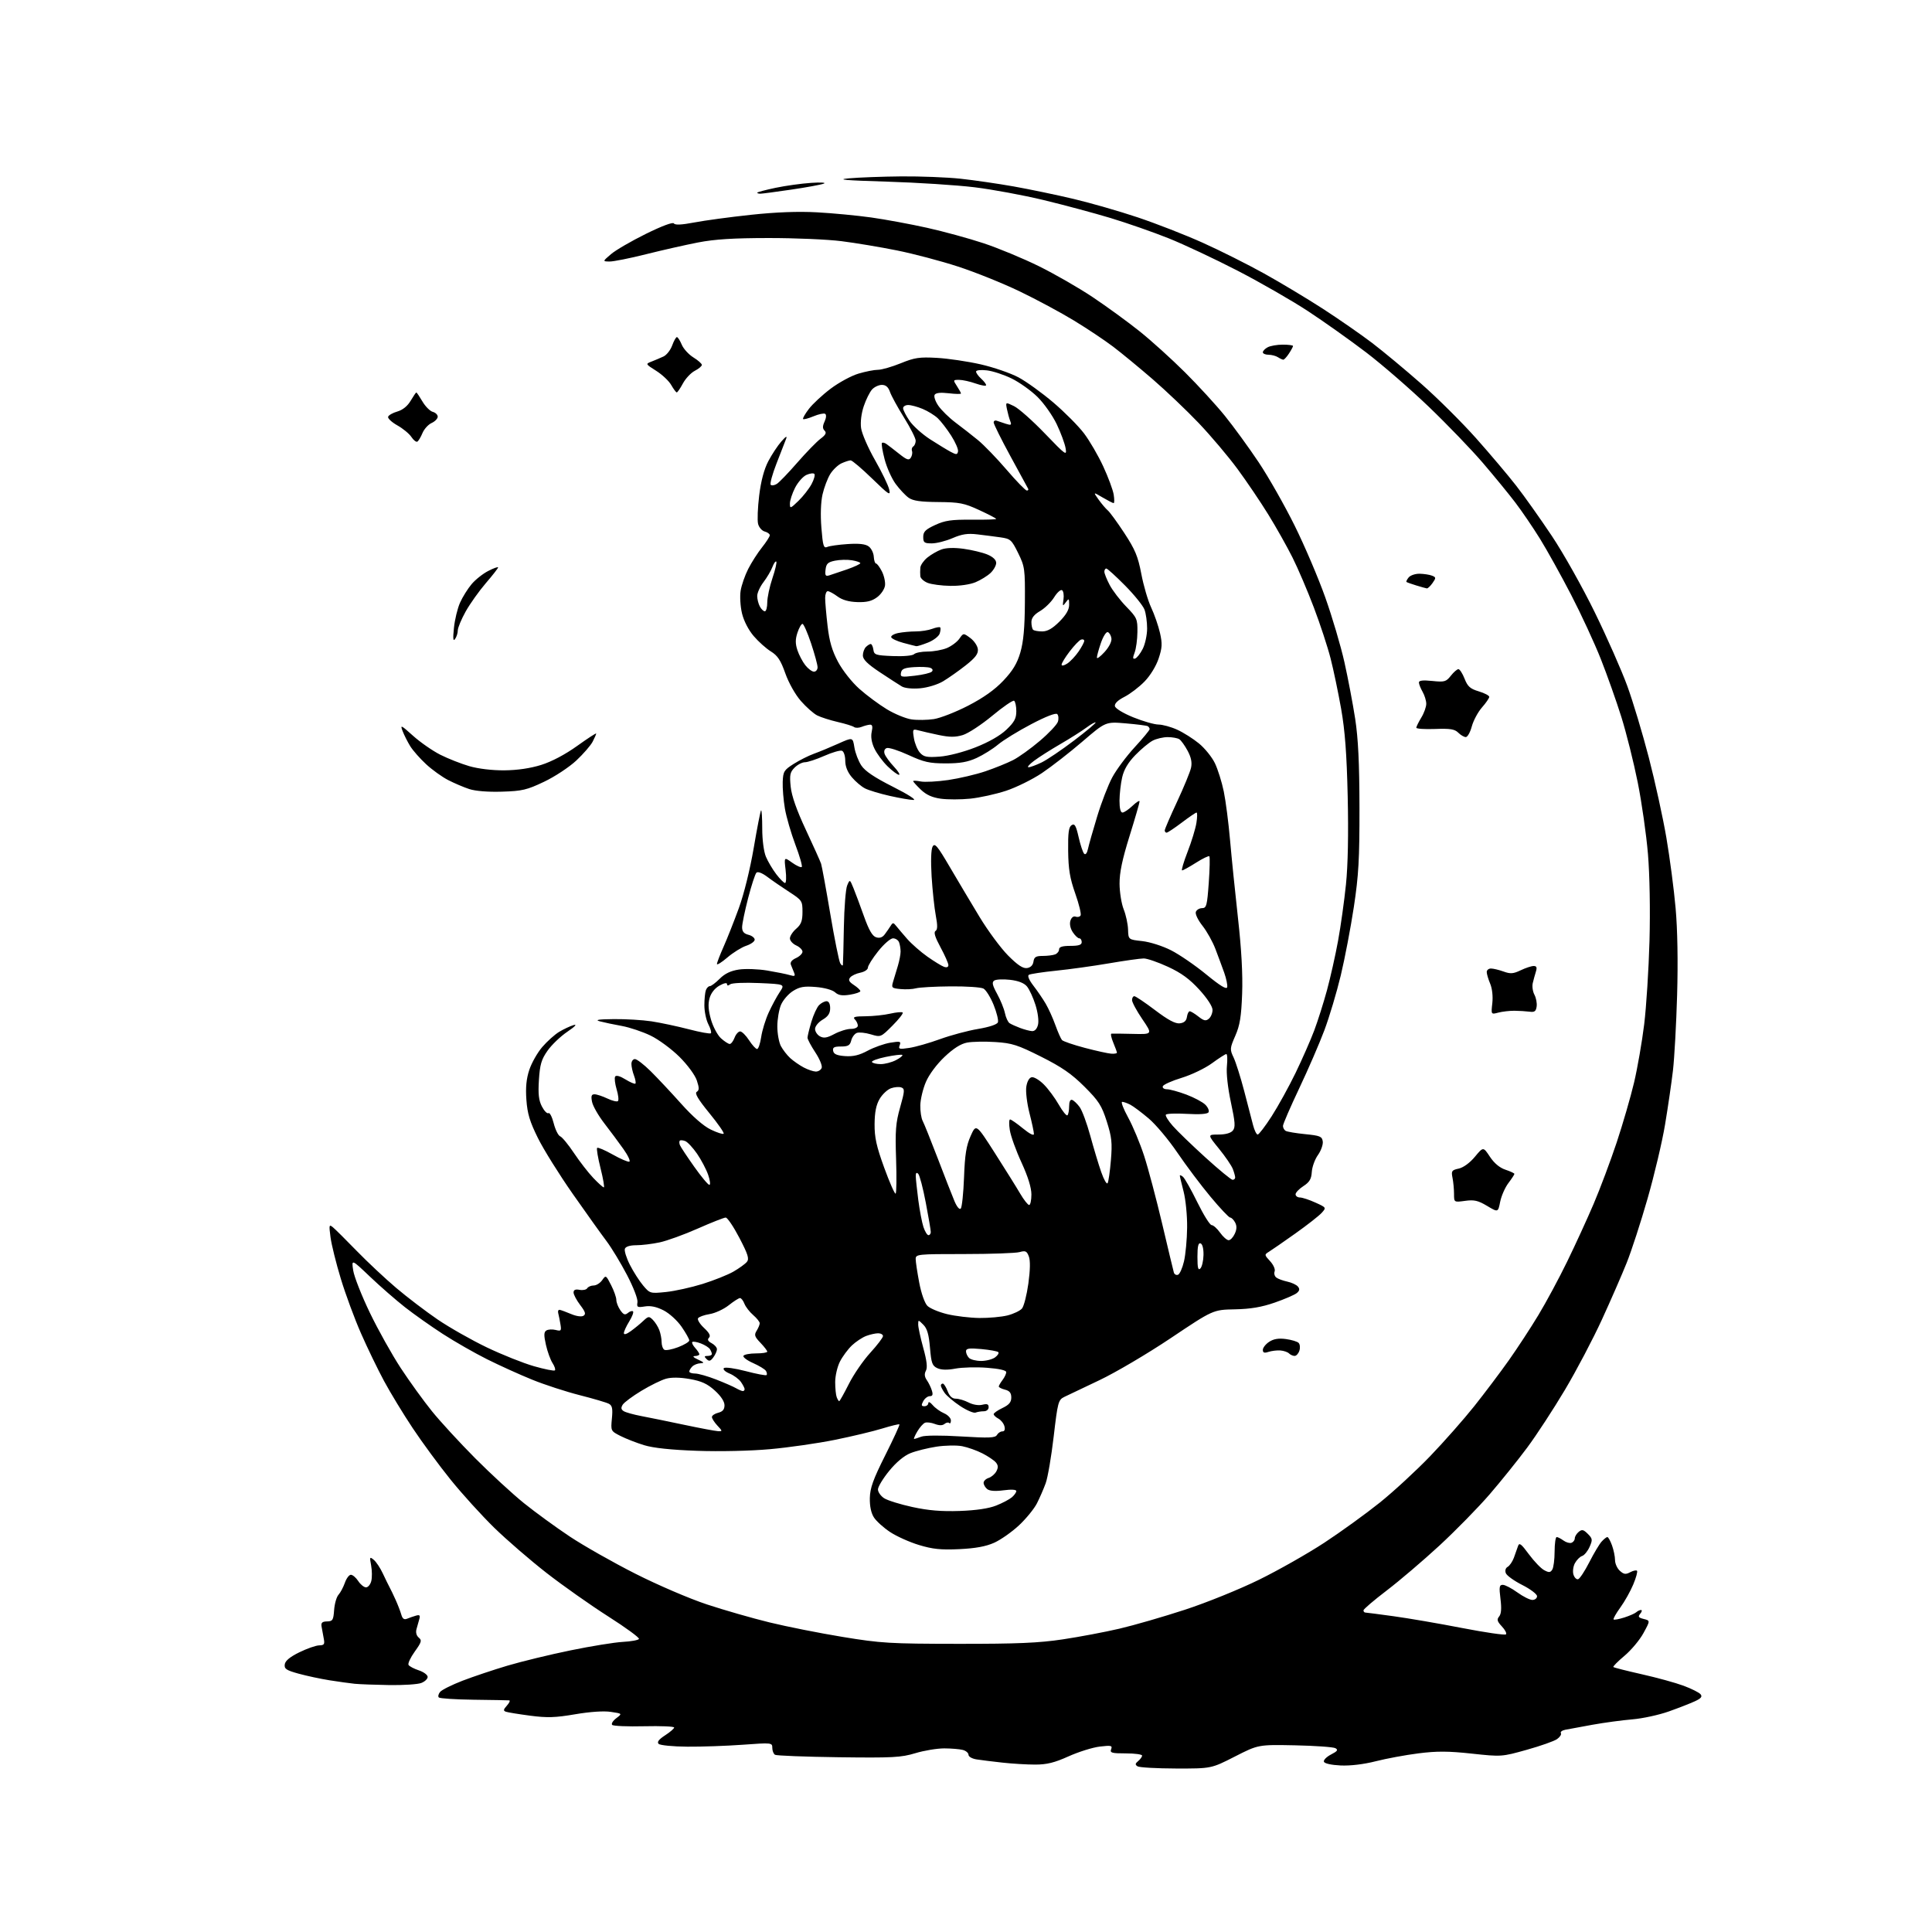 <?xml version="1.0" encoding="UTF-8" standalone="no"?>
<svg 
  version="1.1" 
  xmlns="http://www.w3.org/2000/svg" 
  xmlns:xlink="http://www.w3.org/1999/xlink" 
  xmlns:svg="http://www.w3.org/2000/svg"
  xmlns:rdf="http://www.w3.org/1999/02/22-rdf-syntax-ns#"
  xmlns:cc="http://creativecommons.org/ns#"
  xmlns:dc="http://purl.org/dc/elements/1.1/"
  viewBox="0 0 768 768"
  width="768"
  height="768"
>
<style>svg {background-color: white; }</style>"
<path stroke="none" fill="black" fill-rule="evenodd" d="M467.50,703.01C459.80,702.99 452.92,702.60 452.20,702.15C451.17,701.49 451.22,701.06 452.45,700.04C453.30,699.33 454.00,698.36 454.00,697.88C454.00,697.39 451.09,697.00 447.53,697.00C441.92,697.00 441.15,696.78 441.70,695.34C442.26,693.88 441.71,693.76 437.20,694.29C434.38,694.62 428.79,696.37 424.78,698.17C419.17,700.70 416.13,701.45 411.50,701.45C408.20,701.45 402.35,701.10 398.50,700.67C394.65,700.25 390.04,699.68 388.25,699.40C386.45,699.13 385.00,698.31 385.00,697.57C385.00,696.84 383.99,695.96 382.75,695.63C381.51,695.30 378.18,695.02 375.36,695.01C372.53,695.01 367.35,695.86 363.86,696.92C358.19,698.63 354.87,698.81 333.32,698.53C320.03,698.35 308.67,697.91 308.07,697.55C307.48,697.18 307.00,695.94 307.00,694.79C307.00,692.74 306.77,692.72 295.25,693.56C288.79,694.03 278.85,694.38 273.17,694.33C267.48,694.29 262.38,693.78 261.81,693.21C261.09,692.49 261.88,691.45 264.37,689.83C266.35,688.55 267.98,687.15 267.99,686.71C267.99,686.28 262.64,686.06 256.09,686.21C249.54,686.37 243.80,686.13 243.35,685.68C242.90,685.23 243.63,684.04 244.97,683.02C247.41,681.18 247.41,681.18 242.83,680.50C240.01,680.07 234.57,680.44 228.63,681.45C220.72,682.80 217.52,682.90 210.75,682.01C206.21,681.41 201.88,680.71 201.11,680.44C200.00,680.05 200.08,679.57 201.52,677.98C202.50,676.89 202.90,675.96 202.40,675.92C201.91,675.87 195.58,675.76 188.33,675.67C181.09,675.58 174.84,675.17 174.44,674.77C174.04,674.37 174.27,673.38 174.95,672.56C175.63,671.74 179.63,669.75 183.84,668.12C188.06,666.50 196.13,663.79 201.78,662.11C207.43,660.44 218.70,657.70 226.83,656.04C234.96,654.37 244.28,652.86 247.55,652.68C250.82,652.51 253.72,651.98 254.00,651.51C254.28,651.04 248.79,647.02 241.81,642.58C234.83,638.13 223.80,630.36 217.31,625.31C210.81,620.25 201.44,612.15 196.47,607.31C191.51,602.46 183.71,593.87 179.14,588.21C174.58,582.56 167.79,573.33 164.06,567.71C160.32,562.10 155.20,553.67 152.68,549.00C150.16,544.33 146.02,535.77 143.49,530.00C140.95,524.23 137.35,514.48 135.49,508.35C133.62,502.22 131.78,494.79 131.39,491.85C130.73,486.89 130.81,486.60 132.38,487.90C133.31,488.68 137.55,492.88 141.79,497.25C146.03,501.61 153.10,508.24 157.50,511.97C161.90,515.70 169.32,521.35 174.00,524.54C178.68,527.72 187.45,532.70 193.50,535.60C199.55,538.50 207.99,541.87 212.26,543.09C216.53,544.31 220.28,545.06 220.59,544.74C220.90,544.43 220.47,543.12 219.64,541.84C218.80,540.55 217.62,537.29 217.01,534.58C216.15,530.72 216.19,529.50 217.20,528.88C217.91,528.44 219.56,528.35 220.88,528.68C223.06,529.23 223.23,529.03 222.78,526.39C222.52,524.80 222.12,522.83 221.90,522.00C221.68,521.17 221.95,520.58 222.50,520.68C223.05,520.78 225.10,521.54 227.05,522.36C229.11,523.23 231.16,523.52 231.94,523.04C232.98,522.40 232.70,521.47 230.63,518.76C229.19,516.86 228.00,514.63 228.00,513.79C228.00,512.74 228.72,512.41 230.38,512.73C231.69,512.98 233.07,512.70 233.44,512.09C233.81,511.49 234.97,511.00 236.00,511.00C237.04,511.00 238.55,510.05 239.37,508.89C240.82,506.82 240.89,506.86 242.92,510.85C244.07,513.09 245.00,515.74 245.00,516.74C245.00,517.74 245.72,519.58 246.59,520.83C247.87,522.65 248.46,522.86 249.61,521.91C250.40,521.25 251.31,520.98 251.64,521.30C251.96,521.63 251.28,523.43 250.11,525.32C248.95,527.20 248.00,529.28 248.00,529.94C248.00,530.68 249.05,530.38 250.75,529.15C252.26,528.06 254.49,526.24 255.69,525.10C257.73,523.18 258.01,523.15 259.53,524.67C260.43,525.57 261.58,527.39 262.08,528.72C262.59,530.05 263.00,532.20 263.00,533.51C263.00,534.81 263.48,536.18 264.08,536.55C264.67,536.91 267.14,536.45 269.58,535.52C272.01,534.59 274.00,533.39 274.00,532.85C274.00,532.30 272.63,529.86 270.95,527.42C269.23,524.93 266.09,522.07 263.78,520.89C260.99,519.46 258.61,518.96 256.35,519.33C253.37,519.81 253.07,519.65 253.40,517.68C253.62,516.44 251.83,511.78 249.26,506.85C246.78,502.09 243.10,496.02 241.09,493.35C239.07,490.68 233.04,482.24 227.68,474.59C222.32,466.93 216.09,456.95 213.84,452.41C210.60,445.87 209.64,442.69 209.25,437.20C208.89,432.29 209.23,428.82 210.41,425.27C211.32,422.53 213.63,418.45 215.55,416.21C217.47,413.97 220.49,411.26 222.27,410.18C224.05,409.11 226.62,407.90 228.00,407.49C229.55,407.03 228.61,408.04 225.53,410.13C222.80,411.98 219.25,415.38 217.64,417.69C215.22,421.14 214.62,423.17 214.23,429.26C213.87,434.89 214.15,437.40 215.42,439.85C216.34,441.62 217.50,442.81 218.02,442.49C218.53,442.17 219.47,444.00 220.11,446.54C220.76,449.09 221.91,451.41 222.69,451.71C223.46,452.01 225.94,455.01 228.18,458.38C230.43,461.74 233.88,466.19 235.84,468.25C237.80,470.31 239.68,472.00 240.02,472.00C240.36,472.00 239.78,468.59 238.73,464.42C237.68,460.25 237.07,456.60 237.37,456.30C237.67,456.00 240.44,457.19 243.54,458.93C246.63,460.68 249.61,461.96 250.16,461.78C250.70,461.60 249.65,459.34 247.82,456.76C246.00,454.19 242.58,449.59 240.23,446.55C237.88,443.51 235.68,439.67 235.35,438.01C234.88,435.67 235.11,435.00 236.34,435.00C237.22,435.00 239.52,435.76 241.45,436.68C243.39,437.60 245.28,438.06 245.65,437.69C246.02,437.32 245.78,435.20 245.11,432.99C244.45,430.77 244.19,428.50 244.53,427.95C244.92,427.32 246.50,427.76 248.63,429.08C250.54,430.26 252.32,431.01 252.58,430.75C252.84,430.49 252.59,429.06 252.03,427.57C251.46,426.09 251.00,424.00 251.00,422.93C251.00,421.87 251.62,421.00 252.39,421.00C253.15,421.00 255.96,423.16 258.64,425.81C261.31,428.45 266.76,434.26 270.74,438.71C275.30,443.82 279.66,447.63 282.54,449.02C285.05,450.23 287.36,450.98 287.66,450.67C287.97,450.36 285.41,446.67 281.96,442.46C277.47,436.96 276.06,434.58 276.97,434.02C277.98,433.39 277.99,432.49 277.00,429.50C276.30,427.38 273.33,423.34 270.11,420.13C267.00,417.04 261.85,413.23 258.65,411.68C255.46,410.13 250.29,408.40 247.17,407.83C244.05,407.27 240.15,406.45 238.50,406.01C236.30,405.42 237.77,405.18 244.00,405.11C248.68,405.06 255.43,405.46 259.00,406.00C262.57,406.55 269.22,407.96 273.77,409.14C278.32,410.33 282.29,411.05 282.59,410.74C282.90,410.44 282.44,408.82 281.57,407.14C280.71,405.47 280.00,402.09 280.00,399.63C280.00,397.17 280.27,394.45 280.61,393.58C280.94,392.71 281.65,392.00 282.18,392.00C282.72,392.00 284.48,390.68 286.10,389.06C288.13,387.02 290.48,385.90 293.73,385.41C296.31,385.03 301.36,385.20 304.96,385.80C308.56,386.40 312.59,387.21 313.92,387.61C315.92,388.20 316.22,388.03 315.67,386.66C315.30,385.75 314.73,384.34 314.40,383.52C314.01,382.56 314.71,381.63 316.40,380.86C317.83,380.21 319.00,379.07 319.00,378.32C319.00,377.57 317.88,376.44 316.50,375.82C315.12,375.19 314.00,373.93 314.00,373.02C314.00,372.11 315.12,370.38 316.50,369.19C318.48,367.47 319.00,366.07 319.00,362.49C319.00,358.14 318.81,357.85 313.75,354.57C310.86,352.70 306.95,350.01 305.05,348.58C302.97,347.02 301.24,346.36 300.69,346.91C300.19,347.41 298.70,351.96 297.39,357.02C296.08,362.08 295.00,367.29 295.00,368.59C295.00,370.29 295.71,371.14 297.50,371.59C298.88,371.93 300.00,372.81 300.00,373.53C300.00,374.25 298.49,375.34 296.65,375.95C294.80,376.56 291.43,378.66 289.15,380.61C286.87,382.56 285.00,383.73 285.00,383.20C285.00,382.68 286.18,379.61 287.62,376.37C289.06,373.14 291.79,366.23 293.70,361.00C295.74,355.41 298.17,345.55 299.62,337.05C300.97,329.10 302.28,322.38 302.54,322.13C302.79,321.87 303.00,325.13 303.00,329.37C303.00,333.83 303.61,338.52 304.45,340.53C305.25,342.44 307.10,345.57 308.57,347.50C310.04,349.42 311.61,351.00 312.07,351.00C312.53,351.00 312.63,348.67 312.29,345.82C311.68,340.63 311.68,340.63 314.90,342.93C316.67,344.19 318.38,344.95 318.71,344.63C319.03,344.30 317.89,340.31 316.17,335.77C314.46,331.22 312.58,324.76 312.01,321.41C311.44,318.07 311.05,313.30 311.14,310.82C311.30,306.69 311.66,306.09 315.49,303.67C317.78,302.22 321.42,300.39 323.58,299.61C325.74,298.83 330.08,297.03 333.24,295.61C338.98,293.03 338.98,293.03 339.63,297.07C339.98,299.29 341.23,302.55 342.40,304.30C343.89,306.55 347.63,309.06 354.95,312.75C360.91,315.75 364.42,318.00 363.13,318.00C361.90,318.00 357.66,317.27 353.70,316.38C349.74,315.49 345.32,314.15 343.87,313.41C342.42,312.68 340.06,310.67 338.62,308.96C336.90,306.92 336.00,304.66 336.00,302.39C336.00,300.47 335.42,298.71 334.70,298.44C333.98,298.16 330.82,299.08 327.67,300.47C324.52,301.86 321.06,303.00 319.97,303.00C318.89,303.00 317.04,303.96 315.87,305.13C314.05,306.95 313.83,308.03 314.31,312.73C314.69,316.40 316.67,322.04 320.33,329.85C323.33,336.26 326.05,342.32 326.39,343.32C326.72,344.32 328.36,353.28 330.04,363.24C331.72,373.19 333.51,382.05 334.01,382.92C334.52,383.79 335.00,384.05 335.07,383.50C335.14,382.95 335.31,376.20 335.45,368.50C335.59,360.80 336.18,353.38 336.76,352.00C337.81,349.50 337.81,349.50 339.25,353.00C340.04,354.93 341.92,359.97 343.43,364.21C345.40,369.73 346.77,372.11 348.26,372.58C349.69,373.04 350.79,372.66 351.74,371.37C352.51,370.34 353.56,368.82 354.07,368.00C354.89,366.68 355.15,366.69 356.25,368.09C356.94,368.97 358.93,371.30 360.67,373.29C362.42,375.27 366.02,378.42 368.67,380.29C371.33,382.16 374.29,383.97 375.25,384.32C376.33,384.70 377.00,384.45 377.00,383.65C377.00,382.94 375.59,379.75 373.87,376.57C371.70,372.56 371.08,370.57 371.88,370.08C372.71,369.56 372.74,367.92 371.99,363.94C371.42,360.95 370.68,353.96 370.33,348.41C369.96,342.27 370.11,337.62 370.73,336.52C371.59,334.99 372.62,336.21 377.54,344.61C380.73,350.05 386.06,359.00 389.39,364.50C392.72,370.00 397.82,376.89 400.72,379.82C404.53,383.65 406.64,385.05 408.25,384.82C409.70,384.61 410.61,383.69 410.82,382.25C411.08,380.43 411.78,380.00 414.49,380.00C416.33,380.00 418.55,379.73 419.42,379.39C420.29,379.06 421.00,378.16 421.00,377.39C421.00,376.41 422.32,376.00 425.50,376.00C428.83,376.00 430.00,375.61 430.00,374.50C430.00,373.68 429.56,373.00 429.02,373.00C428.49,373.00 427.32,371.90 426.44,370.55C425.46,369.06 425.10,367.27 425.51,365.98C425.91,364.72 426.74,364.07 427.56,364.38C428.32,364.67 429.21,364.47 429.55,363.92C429.89,363.38 428.94,359.46 427.44,355.21C425.29,349.11 424.70,345.56 424.61,338.22C424.52,330.99 424.83,328.73 425.99,328.01C427.20,327.26 427.72,328.15 428.77,332.77C429.48,335.90 430.47,338.87 430.97,339.37C431.53,339.93 432.13,339.15 432.50,337.39C432.84,335.80 434.49,330.00 436.16,324.50C437.83,319.00 440.52,312.02 442.15,309.00C443.77,305.98 447.78,300.59 451.05,297.04C454.32,293.49 457.00,290.25 457.00,289.85C457.00,289.45 456.66,288.92 456.25,288.67C455.84,288.43 451.90,287.92 447.50,287.55C439.50,286.87 439.50,286.87 430.27,294.79C425.19,299.15 417.95,304.78 414.18,307.31C410.42,309.83 404.00,313.00 399.92,314.35C395.84,315.69 389.44,317.10 385.69,317.48C381.95,317.86 376.69,317.87 374.00,317.50C370.56,317.03 368.21,315.96 366.06,313.91C364.38,312.30 363.00,310.77 363.00,310.52C363.00,310.26 364.34,310.32 365.97,310.64C367.61,310.97 372.54,310.71 376.95,310.07C381.35,309.42 388.01,307.86 391.74,306.59C395.48,305.32 400.41,303.32 402.69,302.16C404.97,301.00 409.77,297.56 413.35,294.51C416.94,291.47 420.17,288.04 420.53,286.89C420.90,285.74 420.78,284.38 420.27,283.87C419.69,283.29 415.74,284.82 409.92,287.88C404.74,290.60 398.81,294.24 396.75,295.97C394.69,297.70 390.86,300.09 388.25,301.29C384.69,302.93 381.61,303.47 375.92,303.46C369.45,303.45 367.27,302.96 361.13,300.13C357.17,298.31 353.28,297.06 352.48,297.37C351.59,297.71 351.28,298.61 351.66,299.71C352.01,300.70 353.66,302.96 355.34,304.75C357.02,306.54 357.92,308.00 357.35,308.00C356.78,308.00 354.74,306.48 352.82,304.62C350.91,302.75 348.56,299.58 347.60,297.57C346.47,295.19 346.09,292.87 346.51,290.95C346.98,288.82 346.79,288.02 345.83,288.07C345.10,288.11 343.60,288.50 342.50,288.95C341.40,289.39 340.05,289.42 339.50,289.01C338.95,288.60 336.02,287.69 333.00,287.00C329.98,286.30 326.31,285.13 324.86,284.40C323.41,283.67 320.49,281.08 318.36,278.65C316.13,276.10 313.52,271.46 312.17,267.65C310.35,262.48 309.11,260.61 306.44,258.96C304.57,257.81 301.49,255.05 299.60,252.84C297.55,250.45 295.67,246.81 294.96,243.84C294.30,241.10 294.06,237.05 294.41,234.85C294.76,232.64 296.12,228.73 297.42,226.17C298.73,223.60 301.19,219.75 302.90,217.61C304.60,215.47 306.00,213.29 306.00,212.77C306.00,212.24 305.10,211.58 303.99,211.29C302.88,211.00 301.69,209.63 301.35,208.24C301.00,206.85 301.20,201.77 301.79,196.95C302.50,191.17 303.74,186.54 305.41,183.34C306.81,180.68 309.14,177.15 310.59,175.50C312.42,173.42 313.00,173.11 312.47,174.50C312.06,175.60 310.35,179.98 308.68,184.24C307.02,188.50 305.98,192.31 306.37,192.71C306.77,193.10 307.86,192.95 308.80,192.36C309.73,191.78 313.40,187.97 316.94,183.90C320.49,179.83 324.64,175.56 326.16,174.42C328.24,172.86 328.65,172.05 327.79,171.19C326.94,170.34 326.94,169.42 327.79,167.56C328.46,166.10 328.55,164.84 328.01,164.50C327.50,164.19 325.42,164.63 323.39,165.48C321.36,166.33 319.49,166.82 319.25,166.58C319.00,166.33 320.03,164.52 321.53,162.56C323.03,160.59 326.93,156.97 330.21,154.50C333.48,152.04 338.45,149.35 341.26,148.52C344.07,147.68 347.55,147.00 349.01,147.00C350.46,147.00 354.53,145.83 358.04,144.41C363.58,142.15 365.48,141.87 372.46,142.26C376.88,142.51 384.69,143.67 389.81,144.83C394.94,146.00 401.69,148.32 404.83,149.99C407.97,151.66 414.22,156.17 418.73,160.01C423.24,163.85 428.73,169.38 430.94,172.31C433.15,175.23 436.58,181.13 438.56,185.42C440.54,189.71 442.41,194.74 442.71,196.61C443.01,198.47 443.00,200.00 442.69,200.00C442.37,200.00 440.41,198.99 438.32,197.76C434.52,195.52 434.52,195.52 436.71,198.60C437.92,200.29 439.56,202.22 440.35,202.88C441.15,203.54 444.12,207.61 446.95,211.92C451.24,218.47 452.36,221.16 453.69,228.13C454.56,232.74 456.32,238.75 457.61,241.50C458.90,244.25 460.47,248.79 461.11,251.59C462.08,255.87 462.00,257.48 460.57,261.78C459.58,264.76 457.26,268.56 454.98,270.90C452.84,273.11 449.24,275.86 446.98,277.01C444.34,278.36 442.99,279.68 443.19,280.71C443.37,281.62 446.48,283.52 450.50,285.15C454.35,286.71 458.85,288.00 460.50,288.02C462.15,288.03 465.50,288.95 467.94,290.06C470.39,291.17 474.28,293.63 476.60,295.53C478.92,297.43 481.77,300.95 482.93,303.36C484.10,305.77 485.69,310.84 486.47,314.62C487.25,318.40 488.37,327.12 488.97,334.00C489.57,340.88 490.99,354.82 492.12,365.00C493.50,377.33 494.05,387.34 493.77,395.00C493.43,404.15 492.88,407.57 491.05,411.74C488.88,416.72 488.84,417.15 490.38,420.38C491.26,422.25 493.15,428.21 494.57,433.64C495.99,439.06 497.58,445.19 498.11,447.25C498.64,449.31 499.47,451.00 499.95,451.00C500.43,451.00 502.92,447.74 505.49,443.75C508.06,439.76 512.34,432.00 515.01,426.50C517.67,421.00 521.01,413.40 522.43,409.62C523.85,405.84 526.13,398.63 527.50,393.61C528.86,388.59 530.85,379.76 531.90,373.99C532.96,368.22 534.37,358.14 535.04,351.58C535.83,343.91 536.07,331.45 535.73,316.58C535.34,299.54 534.65,290.41 533.11,281.70C531.96,275.21 530.08,266.21 528.92,261.70C527.77,257.19 524.79,248.10 522.28,241.50C519.78,234.90 515.96,225.94 513.78,221.60C511.60,217.25 507.30,209.60 504.21,204.60C501.13,199.59 495.60,191.42 491.94,186.44C488.27,181.46 481.34,173.26 476.55,168.22C471.76,163.19 463.48,155.31 458.17,150.72C452.85,146.13 445.79,140.31 442.48,137.80C439.17,135.29 432.19,130.63 426.98,127.46C421.76,124.28 412.02,119.04 405.32,115.82C398.62,112.60 387.59,108.16 380.82,105.96C374.04,103.75 363.10,100.86 356.50,99.54C349.90,98.21 340.00,96.56 334.50,95.87C329.00,95.17 315.95,94.61 305.50,94.62C291.57,94.63 284.10,95.10 277.50,96.38C272.55,97.34 263.24,99.45 256.81,101.06C250.38,102.68 243.85,103.98 242.31,103.96C239.50,103.92 239.50,103.92 242.87,101.04C244.72,99.45 250.97,95.82 256.74,92.97C263.20,89.79 267.50,88.19 267.89,88.82C268.32,89.52 270.95,89.39 276.01,88.43C280.13,87.64 290.25,86.27 298.50,85.39C308.51,84.32 317.26,83.99 324.78,84.40C330.99,84.74 340.69,85.66 346.34,86.45C351.99,87.25 361.99,89.10 368.56,90.56C375.13,92.02 385.23,94.79 391.00,96.70C396.77,98.61 406.64,102.70 412.91,105.79C419.19,108.88 428.87,114.44 434.41,118.15C439.96,121.86 448.32,127.95 453.00,131.69C457.68,135.43 465.79,142.77 471.04,148.00C476.29,153.22 483.44,161.02 486.92,165.32C490.40,169.63 496.46,177.95 500.38,183.82C504.30,189.70 510.73,201.03 514.67,209.00C518.62,216.97 524.09,229.80 526.82,237.50C529.56,245.20 532.98,256.76 534.42,263.19C535.86,269.63 537.78,279.75 538.70,285.69C539.90,293.50 540.38,303.31 540.41,321.00C540.44,341.54 540.08,347.92 538.18,360.50C536.93,368.75 534.59,381.00 532.98,387.73C531.37,394.46 528.44,404.25 526.48,409.49C524.52,414.73 520.01,425.14 516.46,432.63C512.91,440.12 510.00,446.84 510.00,447.57C510.00,448.29 510.47,449.17 511.05,449.53C511.62,449.88 515.11,450.47 518.80,450.84C524.75,451.43 525.54,451.75 525.82,453.75C525.99,454.98 525.13,457.41 523.91,459.13C522.68,460.85 521.58,463.89 521.46,465.87C521.29,468.68 520.55,469.92 518.13,471.49C516.42,472.59 515.02,474.06 515.01,474.75C515.01,475.44 515.79,476.01 516.75,476.02C517.71,476.03 520.48,476.94 522.89,478.04C527.26,480.02 527.27,480.04 525.39,482.13C524.35,483.29 519.61,487.00 514.86,490.37C510.11,493.74 505.38,497.01 504.36,497.63C502.58,498.72 502.60,498.88 504.88,501.33C506.18,502.74 507.00,504.56 506.69,505.38C506.37,506.19 506.65,507.28 507.31,507.81C507.96,508.34 509.93,509.07 511.68,509.45C513.43,509.82 515.35,510.71 515.94,511.43C516.74,512.39 516.62,513.07 515.48,514.02C514.63,514.72 510.69,516.42 506.72,517.80C501.47,519.62 497.15,520.35 490.86,520.48C482.22,520.65 482.22,520.65 465.37,531.94C456.08,538.16 443.35,545.66 437.01,548.66C430.68,551.64 424.39,554.64 423.02,555.32C420.70,556.48 420.45,557.41 418.86,571.02C417.93,578.99 416.50,587.34 415.68,589.60C414.86,591.85 413.29,595.46 412.19,597.62C411.09,599.78 407.88,603.71 405.06,606.35C402.24,608.98 397.81,612.09 395.22,613.26C391.89,614.75 387.78,615.50 381.31,615.81C373.99,616.15 370.74,615.81 365.30,614.16C361.54,613.02 356.38,610.70 353.83,609.01C351.28,607.32 348.40,604.73 347.43,603.25C346.29,601.51 345.71,598.80 345.77,595.53C345.86,591.50 347.07,588.12 351.88,578.53C355.19,571.94 357.73,566.40 357.54,566.21C357.35,566.02 354.29,566.76 350.74,567.85C347.19,568.95 338.71,570.98 331.89,572.36C325.08,573.74 313.46,575.41 306.08,576.07C298.32,576.77 286.08,577.04 277.08,576.72C266.69,576.35 259.67,575.60 256.00,574.47C252.97,573.54 248.76,571.89 246.63,570.81C242.79,568.85 242.77,568.80 243.24,563.88C243.62,559.94 243.37,558.73 242.04,558.02C241.13,557.53 235.90,555.99 230.44,554.60C224.97,553.21 216.49,550.45 211.59,548.46C206.69,546.48 198.59,542.81 193.59,540.31C188.59,537.81 180.68,533.28 176.00,530.25C171.32,527.22 164.57,522.45 161.00,519.65C157.43,516.85 151.17,511.40 147.11,507.53C139.72,500.50 139.72,500.50 140.40,505.00C140.77,507.48 143.76,515.06 147.03,521.85C150.31,528.65 155.84,538.55 159.32,543.85C162.81,549.16 168.38,556.88 171.72,561.00C175.05,565.12 182.79,573.54 188.92,579.70C195.05,585.86 203.76,593.89 208.28,597.53C212.80,601.17 221.00,607.14 226.50,610.80C232.00,614.45 243.70,621.09 252.50,625.54C261.46,630.08 274.00,635.46 281.00,637.78C287.88,640.05 299.07,643.27 305.89,644.93C312.70,646.60 325.75,649.19 334.89,650.69C350.28,653.22 353.66,653.42 381.00,653.45C404.41,653.47 412.98,653.10 422.50,651.67C429.10,650.68 439.23,648.77 445.00,647.42C450.77,646.07 462.48,642.69 471.00,639.90C479.64,637.08 492.70,631.79 500.50,627.96C508.20,624.18 519.90,617.54 526.50,613.21C533.10,608.87 543.00,601.71 548.50,597.30C554.00,592.88 563.00,584.58 568.50,578.86C574.00,573.14 581.89,564.19 586.04,558.98C590.18,553.77 596.37,545.56 599.78,540.74C603.19,535.92 608.49,527.82 611.55,522.74C614.62,517.66 619.76,508.10 622.97,501.50C626.19,494.90 630.94,484.55 633.52,478.50C636.10,472.45 640.21,461.48 642.66,454.13C645.10,446.77 648.21,436.06 649.57,430.32C650.92,424.58 652.73,414.17 653.59,407.19C654.44,400.21 655.39,385.27 655.70,374.00C656.03,361.86 655.78,347.79 655.09,339.50C654.45,331.80 652.62,318.98 651.02,311.00C649.42,303.02 646.49,291.32 644.51,285.00C642.53,278.68 638.86,268.32 636.36,262.00C633.86,255.68 628.55,244.19 624.56,236.48C620.57,228.77 614.99,218.73 612.17,214.17C609.34,209.61 604.90,203.09 602.30,199.69C599.71,196.28 593.92,189.22 589.44,183.99C584.96,178.76 575.29,168.72 567.95,161.68C560.61,154.65 549.41,144.93 543.05,140.08C536.70,135.24 526.31,127.87 519.97,123.70C513.62,119.53 501.02,112.29 491.97,107.61C482.91,102.94 470.55,97.13 464.50,94.71C458.45,92.29 448.10,88.68 441.50,86.68C434.90,84.69 422.91,81.47 414.86,79.53C406.81,77.59 394.43,75.30 387.36,74.44C380.29,73.58 364.60,72.57 352.50,72.20C335.88,71.70 332.21,71.38 337.50,70.89C341.35,70.54 350.71,70.19 358.29,70.12C365.87,70.06 376.45,70.47 381.79,71.04C387.13,71.62 396.68,73.00 403.00,74.12C409.32,75.25 420.01,77.47 426.74,79.07C433.47,80.66 444.95,83.96 452.24,86.40C459.53,88.84 471.12,93.36 478.00,96.45C484.88,99.53 495.90,105.06 502.50,108.72C509.10,112.39 519.63,118.71 525.91,122.77C532.18,126.83 540.96,132.92 545.41,136.30C549.86,139.69 558.71,147.05 565.07,152.65C571.44,158.26 581.19,167.95 586.73,174.17C592.27,180.40 599.44,188.87 602.65,193.00C605.87,197.12 612.26,206.12 616.85,213.00C621.45,219.87 629.16,233.60 633.99,243.50C638.83,253.40 644.62,266.52 646.86,272.65C649.10,278.78 652.96,291.61 655.43,301.15C657.91,310.69 661.05,325.02 662.41,333.00C663.77,340.98 665.43,353.57 666.08,361.00C666.84,369.50 667.06,382.28 666.68,395.50C666.35,407.05 665.60,420.55 665.03,425.50C664.45,430.45 663.04,440.12 661.89,447.00C660.75,453.88 657.61,467.15 654.92,476.50C652.24,485.85 648.51,497.32 646.63,502.00C644.76,506.68 640.34,516.80 636.81,524.50C633.29,532.20 626.67,544.77 622.11,552.44C617.55,560.11 610.79,570.46 607.09,575.44C603.39,580.42 596.68,588.77 592.17,594.00C587.66,599.23 578.69,608.38 572.24,614.35C565.78,620.31 556.34,628.36 551.25,632.24C546.16,636.12 542.00,639.67 542.00,640.14C542.00,640.61 542.34,641.01 542.75,641.02C543.16,641.03 548.23,641.68 554.00,642.48C559.77,643.27 572.02,645.37 581.22,647.16C590.41,648.94 598.25,650.08 598.64,649.69C599.03,649.31 598.30,647.88 597.02,646.53C595.14,644.52 594.94,643.78 595.93,642.58C596.78,641.56 596.94,639.38 596.46,635.55C595.87,630.81 596.01,630.00 597.39,630.00C598.29,630.00 600.88,631.35 603.16,633.00C605.44,634.65 608.13,636.00 609.15,636.00C610.17,636.00 611.00,635.33 611.00,634.51C611.00,633.70 608.36,631.69 605.13,630.06C601.90,628.43 598.95,626.32 598.59,625.36C598.19,624.32 598.48,623.31 599.33,622.84C600.10,622.40 601.20,620.80 601.78,619.27C602.35,617.75 603.08,615.66 603.42,614.64C603.92,613.09 604.65,613.63 607.76,617.85C609.82,620.63 612.54,623.48 613.82,624.16C615.72,625.19 616.29,625.15 617.05,623.95C617.56,623.15 617.98,619.91 617.98,616.75C617.99,613.59 618.36,611.00 618.81,611.00C619.25,611.00 620.47,611.62 621.52,612.39C622.56,613.15 624.00,613.55 624.71,613.28C625.42,613.01 626.00,612.21 626.00,611.52C626.00,610.82 626.70,609.66 627.55,608.95C628.85,607.88 629.45,608.01 631.18,609.74C633.07,611.63 633.13,612.08 631.88,614.92C631.12,616.63 629.79,618.25 628.91,618.53C628.04,618.81 626.75,620.10 626.05,621.40C625.35,622.71 625.10,624.73 625.48,625.94C625.86,627.13 626.69,627.95 627.33,627.76C627.98,627.57 629.97,624.54 631.77,621.02C633.56,617.50 635.77,613.80 636.67,612.81C637.57,611.81 638.60,611.00 638.95,611.00C639.31,611.00 640.14,612.49 640.80,614.32C641.46,616.15 642.00,618.78 642.00,620.17C642.00,621.55 642.86,623.47 643.92,624.42C645.48,625.84 646.24,625.94 648.00,625.00C649.20,624.36 650.42,624.09 650.73,624.40C651.04,624.70 650.38,627.14 649.26,629.82C648.15,632.49 645.84,636.63 644.11,639.00C642.39,641.38 641.18,643.52 641.43,643.76C641.67,644.00 643.58,643.65 645.68,642.98C647.78,642.31 649.93,641.36 650.45,640.88C650.97,640.40 651.82,640.00 652.32,640.00C652.83,640.00 652.70,640.66 652.03,641.46C651.04,642.66 651.28,643.03 653.41,643.57C656.01,644.22 656.01,644.22 653.30,649.18C651.82,651.91 648.42,655.97 645.76,658.20C643.10,660.43 641.11,662.44 641.34,662.67C641.57,662.91 646.65,664.19 652.63,665.54C658.61,666.88 666.07,668.93 669.22,670.10C672.36,671.27 675.41,672.79 675.99,673.49C676.78,674.44 676.23,675.13 673.77,676.27C671.97,677.11 667.30,678.93 663.40,680.32C659.49,681.71 652.97,683.13 648.90,683.47C644.83,683.81 637.67,684.78 633.00,685.62C628.33,686.47 623.47,687.37 622.21,687.61C620.95,687.86 620.17,688.46 620.48,688.96C620.78,689.46 620.09,690.52 618.94,691.33C617.78,692.14 612.36,694.05 606.88,695.58C596.99,698.35 596.84,698.36 585.04,697.09C575.70,696.08 571.17,696.06 563.83,696.99C558.70,697.64 551.04,699.06 546.82,700.14C542.06,701.35 536.75,701.98 532.90,701.80C529.20,701.62 526.50,701.02 526.27,700.31C526.05,699.65 527.33,698.36 529.11,697.44C531.67,696.12 532.03,695.60 530.84,694.93C530.01,694.47 522.78,693.96 514.77,693.79C500.20,693.50 500.20,693.50 490.85,698.27C481.50,703.04 481.50,703.04 467.50,703.01zM154.68,669.84C149.08,669.75 142.93,669.52 141.00,669.33C139.07,669.13 134.57,668.51 131.00,667.94C127.42,667.37 121.89,666.19 118.70,665.31C113.77,663.95 112.94,663.39 113.20,661.60C113.40,660.18 115.28,658.63 119.00,656.81C122.03,655.33 125.56,654.09 126.86,654.06C128.90,654.01 129.15,653.62 128.68,651.25C128.39,649.74 128.00,647.62 127.82,646.54C127.58,645.04 128.09,644.58 130.00,644.54C132.24,644.50 132.53,644.03 132.82,640.00C133.00,637.53 133.78,634.80 134.56,633.94C135.34,633.08 136.47,630.94 137.09,629.19C137.70,627.43 138.77,626.00 139.48,626.00C140.19,626.00 141.51,627.12 142.41,628.50C143.31,629.88 144.70,631.00 145.50,631.00C146.31,631.00 147.24,629.87 147.59,628.49C147.94,627.11 147.91,624.33 147.53,622.30C146.89,618.88 146.96,618.72 148.58,620.06C149.54,620.85 151.17,623.30 152.19,625.50C153.22,627.70 154.43,630.17 154.88,631.00C155.34,631.83 156.42,634.08 157.28,636.00C158.15,637.92 159.16,640.55 159.52,641.82C160.00,643.50 160.64,643.95 161.84,643.46C162.75,643.08 164.34,642.53 165.36,642.24C166.82,641.82 167.11,642.12 166.69,643.60C166.40,644.65 165.89,646.45 165.56,647.61C165.19,648.90 165.54,650.21 166.46,650.97C167.78,652.06 167.58,652.76 164.87,656.53C163.17,658.90 162.06,661.29 162.40,661.84C162.75,662.40 164.60,663.37 166.51,664.00C168.43,664.64 170.00,665.81 170.00,666.60C170.00,667.40 168.85,668.49 167.43,669.02C166.02,669.56 160.29,669.93 154.68,669.84zM381.50,600.63C388.04,600.40 393.06,599.65 396.00,598.48C398.48,597.50 401.29,596.01 402.25,595.19C403.21,594.36 404.00,593.25 404.00,592.72C404.00,592.12 402.01,592.01 398.91,592.42C395.56,592.86 393.34,592.69 392.41,591.92C391.63,591.28 391.00,590.17 391.00,589.44C391.00,588.72 391.90,587.85 393.00,587.50C394.10,587.15 395.48,585.97 396.07,584.87C396.86,583.40 396.81,582.47 395.89,581.36C395.20,580.53 392.80,578.91 390.57,577.76C388.33,576.61 384.70,575.32 382.50,574.89C380.30,574.46 375.67,574.55 372.20,575.08C368.74,575.62 364.11,576.77 361.90,577.66C359.38,578.67 356.26,581.27 353.45,584.72C351.00,587.72 349.00,591.03 349.00,592.07C349.00,593.11 350.10,594.67 351.43,595.55C352.77,596.43 357.83,598.01 362.68,599.06C369.07,600.45 374.26,600.88 381.50,600.63zM363.38,572.00C363.65,572.00 364.95,571.59 366.26,571.09C367.66,570.56 374.22,570.52 382.07,571.01C393.23,571.69 395.63,571.59 396.30,570.42C396.74,569.64 397.71,569.00 398.46,569.00C399.33,569.00 399.62,568.27 399.28,566.97C398.99,565.85 397.91,564.49 396.88,563.93C395.84,563.38 395.00,562.58 395.00,562.15C395.00,561.72 396.57,560.62 398.50,559.70C401.12,558.45 402.00,557.40 402.00,555.54C402.00,553.71 401.33,552.87 399.50,552.41C398.12,552.07 397.01,551.49 397.03,551.14C397.05,550.79 397.72,549.63 398.53,548.56C399.34,547.49 400.00,546.09 400.00,545.45C400.00,544.72 397.16,544.07 392.31,543.71C388.08,543.39 382.45,543.54 379.80,544.04C376.60,544.65 374.20,544.59 372.63,543.88C370.58,542.94 370.20,541.90 369.68,535.72C369.24,530.47 368.56,528.11 367.04,526.60C365.02,524.58 365.00,524.57 365.00,526.55C365.00,527.64 365.91,531.81 367.01,535.81C368.43,540.90 368.74,543.62 368.06,544.88C367.39,546.13 367.50,547.28 368.41,548.60C369.14,549.64 370.05,551.51 370.43,552.75C370.95,554.41 370.73,555.00 369.60,555.00C368.76,555.00 367.59,555.90 367.00,557.00C366.15,558.60 366.24,559.00 367.46,559.00C368.31,559.00 369.01,558.44 369.02,557.75C369.03,557.05 369.80,557.40 370.77,558.56C371.72,559.69 373.74,561.14 375.25,561.79C376.76,562.43 378.00,563.72 378.00,564.65C378.00,565.57 377.70,566.04 377.34,565.68C376.98,565.31 376.13,565.47 375.46,566.03C374.65,566.71 373.38,566.71 371.63,566.05C370.19,565.50 368.43,565.28 367.71,565.56C366.98,565.84 365.61,567.40 364.64,569.03C363.68,570.66 363.11,572.00 363.38,572.00zM285.42,568.91C287.24,569.00 287.23,568.87 285.17,566.69C283.98,565.41 283.00,563.89 283.00,563.29C283.00,562.70 284.12,561.93 285.50,561.59C287.28,561.14 288.00,560.29 288.00,558.60C288.00,557.12 286.55,554.92 284.14,552.75C281.19,550.08 278.87,549.01 274.21,548.19C270.30,547.50 266.93,547.46 264.76,548.06C262.90,548.57 258.50,550.73 254.98,552.86C251.45,554.99 248.10,557.48 247.53,558.40C246.77,559.62 246.88,560.29 247.94,560.96C248.73,561.45 251.88,562.33 254.94,562.91C258.00,563.49 265.68,565.05 272.00,566.39C278.32,567.73 284.37,568.86 285.42,568.91zM387.79,561.53C387.04,561.82 384.29,560.64 381.69,558.92C379.09,557.20 376.30,554.84 375.48,553.67C374.67,552.51 374.00,551.21 374.00,550.78C374.00,550.35 374.35,550.00 374.78,550.00C375.21,550.00 376.07,551.35 376.69,553.00C377.47,555.04 378.51,556.00 379.96,556.00C381.14,556.00 383.42,556.68 385.04,557.52C386.77,558.41 389.02,558.78 390.49,558.41C392.39,557.94 393.00,558.17 393.00,559.39C393.00,560.31 392.18,561.00 391.08,561.00C390.03,561.00 388.55,561.24 387.79,561.53zM333.59,557.00C333.80,557.00 335.53,553.92 337.43,550.15C339.32,546.38 343.15,540.81 345.94,537.76C348.72,534.71 351.00,531.72 351.00,531.11C351.00,530.50 350.13,530.00 349.07,530.00C348.00,530.00 345.86,530.48 344.32,531.06C342.77,531.65 340.22,533.34 338.66,534.81C337.10,536.29 334.96,539.17 333.91,541.21C332.86,543.25 332.00,546.93 332.00,549.38C332.00,551.83 332.27,554.55 332.61,555.42C332.94,556.29 333.39,557.00 333.59,557.00zM295.25,552.97C295.66,552.99 296.00,552.65 296.00,552.22C296.00,551.79 295.34,550.51 294.54,549.36C293.74,548.21 291.69,546.70 289.98,545.99C288.26,545.28 287.27,544.33 287.75,543.85C288.22,543.38 292.07,543.90 296.42,545.04C300.72,546.17 304.46,546.88 304.72,546.61C304.98,546.35 304.87,545.60 304.47,544.95C304.07,544.30 301.76,542.90 299.35,541.83C296.93,540.76 295.21,539.46 295.54,538.94C295.86,538.42 298.12,538.00 300.56,538.00C303.00,538.00 305.00,537.69 305.00,537.30C305.00,536.92 303.78,535.33 302.28,533.77C299.95,531.34 299.74,530.65 300.78,528.98C301.45,527.91 302.00,526.57 302.00,526.01C302.00,525.45 300.83,523.98 299.39,522.74C297.96,521.51 296.40,519.49 295.92,518.25C295.44,517.01 294.65,516.00 294.16,516.00C293.67,516.00 291.65,517.29 289.67,518.87C287.68,520.44 284.27,522.02 282.09,522.37C279.90,522.72 277.83,523.47 277.48,524.03C277.13,524.59 278.21,526.33 279.87,527.88C281.99,529.86 282.58,531.02 281.84,531.76C281.10,532.50 281.41,533.15 282.89,533.94C284.05,534.56 285.00,535.64 285.00,536.34C285.00,537.04 284.36,538.49 283.57,539.56C282.42,541.11 281.88,541.25 280.87,540.25C279.85,539.24 279.93,539.00 281.30,539.00C282.24,539.00 282.99,538.66 282.98,538.25C282.98,537.84 282.63,536.97 282.21,536.31C281.80,535.66 280.17,534.63 278.59,534.03C277.01,533.43 275.49,533.18 275.20,533.47C274.91,533.75 275.43,534.81 276.34,535.82C277.25,536.83 278.00,537.96 278.00,538.33C278.00,538.70 277.21,539.02 276.25,539.05C275.14,539.07 275.60,539.59 277.50,540.46C279.93,541.58 280.11,541.85 278.45,541.92C277.32,541.96 275.86,542.54 275.20,543.20C274.54,543.86 274.00,544.76 274.00,545.20C274.00,545.64 275.04,546.00 276.31,546.00C277.58,546.00 281.34,547.07 284.66,548.37C287.99,549.67 291.56,551.23 292.60,551.84C293.65,552.44 294.84,552.95 295.25,552.97zM390.01,541.00C391.99,541.00 394.49,540.36 395.56,539.58C396.62,538.80 397.20,537.86 396.83,537.49C396.46,537.13 393.42,536.58 390.08,536.27C385.20,535.83 384.00,536.01 384.00,537.16C384.00,537.95 384.54,539.14 385.20,539.80C385.86,540.46 388.02,541.00 390.01,541.00zM514.63,539.00C513.95,539.00 512.95,538.55 512.41,538.01C511.86,537.46 510.31,536.93 508.96,536.83C507.61,536.73 505.49,536.99 504.25,537.39C502.57,537.95 502.00,537.74 502.00,536.59C502.00,535.74 503.13,534.30 504.52,533.39C506.29,532.23 508.26,531.91 511.14,532.29C513.40,532.59 515.68,533.28 516.22,533.82C516.76,534.36 516.90,535.74 516.53,536.90C516.17,538.05 515.31,539.00 514.63,539.00zM389.31,523.92C393.05,523.96 398.09,523.50 400.50,522.90C402.91,522.29 405.50,521.05 406.26,520.15C407.02,519.24 408.16,514.78 408.79,510.23C409.53,504.84 409.60,501.08 408.98,499.45C408.17,497.31 407.64,497.06 405.27,497.73C403.74,498.15 393.84,498.50 383.25,498.50C364.67,498.50 364.00,498.57 364.00,500.50C364.00,501.60 364.64,505.82 365.41,509.88C366.22,514.15 367.59,518.04 368.66,519.10C369.67,520.11 373.20,521.59 376.50,522.39C379.80,523.18 385.56,523.87 389.31,523.92zM264.74,513.59C268.24,513.23 274.80,511.78 279.30,510.38C283.81,508.97 289.34,506.76 291.58,505.47C293.82,504.17 296.21,502.45 296.89,501.63C297.90,500.41 297.36,498.67 293.92,492.07C291.60,487.63 289.15,484.00 288.48,484.00C287.81,484.00 282.81,485.97 277.38,488.37C271.95,490.78 265.12,493.25 262.20,493.87C259.29,494.49 255.11,495.00 252.92,495.00C250.43,495.00 248.74,495.52 248.40,496.40C248.11,497.17 248.99,500.03 250.38,502.76C251.76,505.48 254.12,509.18 255.63,510.98C258.34,514.19 258.46,514.23 264.74,513.59zM468.25,506.75C468.94,506.52 470.02,504.12 470.65,501.42C471.29,498.71 471.85,492.66 471.90,487.96C471.96,483.26 471.32,476.83 470.50,473.66C469.68,470.49 469.00,467.64 469.00,467.33C469.00,467.01 469.56,467.22 470.25,467.80C470.94,468.37 473.51,472.92 475.96,477.92C478.41,482.91 480.96,487.00 481.64,487.00C482.31,487.00 483.83,488.35 485.00,490.00C486.17,491.65 487.71,493.00 488.41,493.00C489.11,493.00 490.20,491.85 490.84,490.44C491.67,488.64 491.70,487.32 490.97,485.94C490.40,484.87 489.52,484.00 489.01,484.00C488.51,484.00 485.00,480.29 481.22,475.75C477.43,471.21 471.50,463.32 468.03,458.21C464.57,453.10 459.43,446.98 456.61,444.60C453.80,442.22 450.52,439.76 449.32,439.14C448.11,438.51 446.66,438.00 446.08,438.00C445.51,438.00 446.58,440.81 448.47,444.25C450.36,447.69 453.21,454.55 454.82,459.50C456.43,464.45 459.65,476.60 461.99,486.50C464.32,496.40 466.41,505.10 466.62,505.83C466.83,506.57 467.56,506.98 468.25,506.75zM477.16,504.24C477.80,503.60 478.36,501.19 478.41,498.89C478.46,496.37 478.00,494.53 477.25,494.27C476.34,493.95 476.00,495.42 476.00,499.62C476.00,504.01 476.28,505.12 477.16,504.24zM369.08,491.00C369.58,491.00 370.00,490.44 370.00,489.75C370.00,489.06 369.11,483.80 368.01,478.06C366.92,472.32 365.57,467.17 365.01,466.61C364.33,465.93 364.01,466.24 364.03,467.55C364.05,468.62 364.50,472.87 365.03,477.00C365.57,481.12 366.49,485.96 367.08,487.75C367.67,489.54 368.57,491.00 369.08,491.00zM596.34,477.73C595.50,481.97 595.50,481.97 591.14,479.36C587.55,477.22 586.01,476.86 582.39,477.36C578.00,477.96 578.00,477.96 578.00,474.61C578.00,472.76 577.73,469.89 577.40,468.23C576.85,465.48 577.07,465.14 579.87,464.53C581.73,464.12 584.29,462.25 586.29,459.84C589.62,455.83 589.62,455.83 592.26,459.82C593.98,462.41 596.15,464.22 598.45,464.98C600.40,465.63 602.00,466.38 602.00,466.64C602.00,466.91 600.92,468.57 599.59,470.32C598.27,472.07 596.81,475.40 596.34,477.73zM381.92,480.43C382.39,479.92 382.98,474.32 383.22,468.00C383.55,458.99 384.12,455.44 385.83,451.60C388.02,446.70 388.02,446.70 395.47,458.35C399.56,464.76 404.10,472.02 405.55,474.50C407.00,476.97 408.60,479.00 409.10,479.00C409.59,479.00 410.00,477.13 410.00,474.84C410.00,472.11 408.64,467.73 406.05,462.09C403.87,457.37 401.79,451.59 401.42,449.25C401.05,446.91 401.09,445.00 401.52,445.00C401.95,445.00 404.25,446.61 406.65,448.57C409.30,450.74 411.00,451.59 411.00,450.75C411.00,449.99 410.20,446.25 409.22,442.43C408.25,438.62 407.68,433.93 407.97,432.01C408.30,429.87 409.13,428.40 410.12,428.21C411.02,428.04 413.18,429.33 414.93,431.08C416.68,432.83 419.36,436.45 420.89,439.13C422.42,441.81 423.97,443.70 424.33,443.33C424.70,442.97 425.00,441.35 425.00,439.75C425.00,437.94 425.45,436.98 426.19,437.23C426.84,437.45 428.19,438.72 429.17,440.06C430.16,441.40 432.06,446.55 433.41,451.50C434.76,456.45 436.71,462.94 437.76,465.93C438.80,468.92 439.94,470.90 440.29,470.33C440.64,469.77 441.23,465.66 441.60,461.20C442.18,454.26 441.94,452.04 439.96,445.80C437.93,439.45 436.77,437.64 431.07,431.95C426.00,426.89 422.08,424.18 413.87,420.06C404.53,415.37 402.32,414.66 395.70,414.23C391.55,413.96 386.49,414.06 384.45,414.44C381.94,414.91 379.02,416.76 375.47,420.12C372.37,423.05 369.32,427.14 368.07,430.07C366.89,432.80 365.89,436.98 365.84,439.36C365.79,441.73 366.21,444.53 366.78,445.58C367.34,446.64 370.04,453.35 372.78,460.50C375.51,467.65 378.49,475.27 379.40,477.43C380.37,479.74 381.40,480.97 381.92,480.43zM356.02,474.49C356.37,474.27 356.45,468.10 356.21,460.78C355.82,449.43 356.06,446.38 357.82,440.17C359.65,433.70 359.70,432.82 358.32,432.29C357.47,431.96 355.60,432.10 354.19,432.60C352.77,433.10 350.73,435.01 349.66,436.85C348.28,439.21 347.70,442.12 347.66,446.84C347.62,452.16 348.39,455.65 351.49,464.19C353.63,470.07 355.67,474.70 356.02,474.49zM281.98,471.00C282.49,471.00 282.27,469.20 281.50,466.99C280.72,464.78 278.73,461.01 277.08,458.61C275.42,456.21 273.31,453.95 272.39,453.60C271.47,453.24 270.50,453.17 270.23,453.43C269.97,453.70 269.99,454.50 270.28,455.21C270.56,455.92 273.11,459.76 275.93,463.75C278.75,467.74 281.47,471.00 281.98,471.00zM489.98,469.00C490.54,469.00 491.00,468.58 491.00,468.07C491.00,467.55 490.58,466.03 490.07,464.70C489.56,463.36 487.08,459.73 484.56,456.63C479.98,451.00 479.98,451.00 484.37,451.00C487.14,451.00 489.24,450.42 490.06,449.43C491.15,448.12 491.02,446.20 489.30,438.18C488.06,432.38 487.42,426.59 487.72,423.75C487.98,421.14 487.88,419.00 487.48,419.00C487.09,419.00 484.54,420.64 481.81,422.64C479.09,424.64 473.65,427.25 469.74,428.45C465.83,429.64 462.45,431.16 462.23,431.81C462.01,432.47 462.74,433.00 463.88,433.00C465.00,433.00 468.47,433.95 471.58,435.11C474.69,436.28 478.09,438.09 479.15,439.15C480.21,440.21 480.77,441.56 480.40,442.16C479.97,442.85 476.90,443.08 471.82,442.78C467.48,442.53 463.70,442.68 463.44,443.10C463.17,443.53 464.41,445.54 466.20,447.57C467.98,449.60 473.83,455.25 479.20,460.13C484.57,465.01 489.42,469.00 489.98,469.00zM324.28,425.96C325.26,425.98 326.32,425.33 326.63,424.51C326.95,423.69 325.81,420.92 324.10,418.34C322.40,415.76 321.00,413.14 321.00,412.51C321.00,411.88 321.69,409.05 322.52,406.23C323.36,403.40 324.75,400.40 325.60,399.55C326.45,398.70 327.79,398.00 328.57,398.00C329.47,398.00 330.00,399.04 330.00,400.78C330.00,402.82 329.19,404.05 327.00,405.34C325.33,406.33 324.00,407.96 324.00,409.02C324.00,410.07 324.89,411.40 325.97,411.98C327.49,412.80 328.80,412.57 331.70,411.02C333.78,409.91 336.71,409.00 338.24,409.00C339.84,409.00 341.00,408.45 341.00,407.70C341.00,406.99 340.46,405.86 339.80,405.20C338.87,404.27 339.81,403.99 344.05,403.98C347.05,403.96 351.47,403.50 353.88,402.94C356.29,402.39 358.52,402.19 358.83,402.50C359.15,402.81 357.31,405.16 354.76,407.71C350.14,412.34 350.11,412.35 346.17,411.17C343.99,410.52 341.48,410.26 340.60,410.60C339.71,410.94 338.71,412.30 338.38,413.61C337.89,415.55 337.14,416.00 334.32,416.00C331.56,416.00 330.92,416.36 331.19,417.75C331.43,419.04 332.68,419.58 335.93,419.82C339.15,420.05 341.58,419.47 344.92,417.67C347.44,416.32 351.48,414.89 353.90,414.49C357.81,413.85 358.23,413.96 357.64,415.50C357.05,417.04 357.47,417.16 361.45,416.56C363.91,416.19 369.43,414.62 373.71,413.06C377.99,411.51 384.79,409.69 388.82,409.02C393.28,408.27 396.35,407.24 396.68,406.39C396.98,405.61 396.21,402.49 394.98,399.45C393.75,396.42 391.93,393.50 390.94,392.97C389.94,392.43 384.04,392.04 377.82,392.10C371.59,392.15 365.43,392.50 364.13,392.86C362.82,393.23 360.07,393.37 358.00,393.17C354.45,392.83 354.29,392.67 355.04,390.16C355.47,388.70 356.32,385.89 356.92,383.93C357.51,381.96 358.00,379.41 358.00,378.26C358.00,377.11 357.73,375.45 357.39,374.58C357.06,373.71 355.97,373.00 354.98,373.00C353.98,373.00 351.33,375.31 349.09,378.13C346.84,380.95 345.00,383.89 345.00,384.66C345.00,385.42 343.66,386.32 342.02,386.65C340.38,386.97 338.55,387.83 337.96,388.55C337.13,389.55 337.48,390.27 339.43,391.55C340.84,392.47 342.00,393.57 342.00,393.99C342.00,394.40 340.14,395.04 337.87,395.41C334.76,395.90 333.29,395.66 331.94,394.45C330.90,393.51 327.70,392.62 324.32,392.35C319.60,391.96 317.87,392.27 315.19,393.96C313.37,395.11 311.23,397.59 310.44,399.49C309.65,401.39 309.00,405.22 309.00,408.02C309.00,410.81 309.63,414.31 310.40,415.80C311.18,417.28 312.87,419.46 314.15,420.63C315.44,421.80 317.85,423.47 319.50,424.34C321.15,425.21 323.30,425.94 324.28,425.96zM350.11,423.00C351.75,423.00 354.47,422.29 356.14,421.43C357.82,420.56 358.97,419.63 358.70,419.37C358.43,419.10 355.49,419.44 352.16,420.13C348.84,420.81 346.34,421.74 346.62,422.19C346.89,422.63 348.46,423.00 350.11,423.00zM441.75,418.86C442.99,418.94 444.00,418.76 444.00,418.47C444.00,418.18 443.35,416.38 442.55,414.47C441.75,412.56 441.42,410.95 441.80,410.90C442.19,410.84 446.03,410.88 450.35,410.99C458.20,411.18 458.20,411.18 454.10,405.15C451.84,401.83 450.00,398.41 450.00,397.55C450.00,396.70 450.41,396.00 450.91,396.00C451.42,396.00 455.12,398.49 459.15,401.54C464.34,405.47 467.20,407.00 468.98,406.79C470.72,406.59 471.60,405.80 471.82,404.25C472.00,403.01 472.50,402.00 472.93,402.00C473.37,402.00 474.93,402.94 476.40,404.10C478.54,405.79 479.35,405.96 480.53,404.97C481.34,404.30 482.00,402.72 482.00,401.46C482.00,400.08 479.89,396.85 476.75,393.41C472.90,389.19 469.58,386.76 464.32,384.33C460.36,382.50 456.02,381.00 454.66,381.00C453.31,381.00 447.09,381.87 440.85,382.94C434.61,384.01 425.12,385.33 419.76,385.87C414.40,386.42 409.55,387.16 408.98,387.51C408.36,387.90 409.07,389.59 410.79,391.82C412.36,393.85 414.56,397.07 415.69,399.00C416.82,400.93 418.55,404.75 419.53,407.50C420.52,410.25 421.70,412.92 422.15,413.43C422.60,413.94 426.68,415.34 431.23,416.54C435.78,417.74 440.51,418.78 441.75,418.86zM300.95,417.00C301.46,417.00 302.19,414.86 302.58,412.25C302.96,409.64 304.31,405.25 305.57,402.50C306.83,399.75 308.80,396.09 309.95,394.37C312.05,391.23 312.05,391.23 301.77,390.78C295.95,390.52 290.96,390.74 290.25,391.28C289.43,391.92 289.00,391.88 289.00,391.17C289.00,390.54 287.75,390.80 285.99,391.80C284.12,392.85 282.63,394.75 282.06,396.80C281.40,399.14 281.57,401.60 282.63,405.30C283.45,408.16 285.24,411.51 286.61,412.75C287.99,413.99 289.55,415.00 290.08,415.00C290.61,415.00 291.48,413.88 292.00,412.50C292.52,411.12 293.52,410.01 294.23,410.01C294.93,410.02 296.52,411.59 297.76,413.51C299.00,415.43 300.44,417.00 300.95,417.00zM410.23,409.88C411.32,409.96 412.21,409.02 412.62,407.37C413.00,405.85 412.58,402.51 411.61,399.45C410.70,396.54 409.17,393.24 408.22,392.11C407.09,390.76 404.79,389.87 401.50,389.49C398.75,389.18 395.93,389.31 395.22,389.79C394.23,390.46 394.48,391.63 396.37,395.08C397.71,397.51 399.11,400.96 399.48,402.74C399.85,404.52 400.68,406.32 401.33,406.74C401.97,407.16 403.85,408.01 405.50,408.63C407.15,409.25 409.28,409.82 410.23,409.88zM595.60,402.53C592.71,403.29 592.71,403.29 593.22,398.77C593.52,396.07 593.18,392.95 592.36,391.01C591.61,389.23 591.00,387.15 591.00,386.39C591.00,385.62 591.76,385.00 592.68,385.00C593.60,385.00 595.84,385.54 597.66,386.19C600.42,387.19 601.55,387.11 604.52,385.69C606.47,384.76 608.78,384.00 609.65,384.00C610.83,384.00 611.06,384.57 610.54,386.25C610.15,387.49 609.59,389.54 609.29,390.82C608.99,392.10 609.29,394.17 609.96,395.42C610.63,396.68 611.03,398.78 610.84,400.10C610.57,402.02 610.00,402.43 608.00,402.16C606.62,401.98 603.92,401.81 602.00,401.79C600.08,401.78 597.20,402.11 595.60,402.53zM487.83,392.41C488.01,391.59 487.48,389.03 486.66,386.71C485.83,384.40 484.26,380.14 483.16,377.26C482.07,374.37 479.74,370.20 477.99,367.99C476.20,365.73 475.05,363.31 475.37,362.48C475.68,361.67 476.80,361.00 477.86,361.00C479.58,361.00 479.86,359.95 480.50,350.95C480.90,345.41 481.00,340.67 480.73,340.39C480.45,340.12 478.07,341.27 475.42,342.95C472.77,344.63 470.29,346.00 469.91,346.00C469.53,346.00 470.50,342.69 472.07,338.64C473.65,334.59 475.23,329.41 475.59,327.14C475.96,324.86 475.98,323.00 475.65,323.00C475.31,323.00 472.67,324.80 469.77,327.00C466.87,329.19 464.16,330.99 463.75,331.00C463.34,331.00 463.00,330.60 463.00,330.10C463.00,329.61 465.20,324.49 467.89,318.73C470.58,312.97 473.08,306.89 473.45,305.23C473.92,303.10 473.51,301.08 472.09,298.43C470.98,296.36 469.49,294.29 468.79,293.85C468.08,293.40 466.02,293.02 464.20,293.02C462.39,293.01 459.69,293.64 458.20,294.42C456.72,295.20 453.61,297.79 451.30,300.17C448.43,303.13 446.78,305.92 446.08,309.00C445.51,311.48 445.04,315.64 445.02,318.25C445.01,321.28 445.43,323.00 446.20,323.00C446.85,323.00 448.65,321.79 450.20,320.31C451.74,318.84 453.00,318.06 453.00,318.59C453.00,319.12 451.20,325.32 449.00,332.38C446.10,341.68 445.01,346.88 445.04,351.35C445.07,354.73 445.81,359.30 446.69,361.50C447.57,363.70 448.35,367.30 448.42,369.50C448.54,373.50 448.54,373.50 454.02,374.10C457.11,374.44 462.12,376.03 465.50,377.75C468.80,379.42 475.10,383.74 479.50,387.35C485.10,391.93 487.60,393.46 487.83,392.41zM199.53,314.70C193.98,314.87 188.96,314.47 186.50,313.65C184.30,312.93 180.54,311.32 178.15,310.09C175.76,308.86 171.82,306.04 169.41,303.81C166.99,301.58 164.14,298.34 163.07,296.62C162.01,294.89 160.65,292.20 160.05,290.63C159.05,288.00 159.36,288.14 164.19,292.48C167.07,295.07 171.94,298.45 175.01,300.01C178.09,301.56 183.28,303.61 186.55,304.56C190.13,305.60 195.68,306.26 200.50,306.22C205.66,306.18 210.87,305.41 215.16,304.06C219.31,302.76 224.70,299.91 229.41,296.53C233.59,293.54 237.00,291.31 237.00,291.59C237.00,291.87 236.36,293.33 235.59,294.83C234.81,296.33 231.88,299.71 229.07,302.34C226.25,304.97 220.51,308.76 216.26,310.77C209.44,314.02 207.55,314.46 199.53,314.70zM408.85,305.00C409.54,305.00 411.87,304.14 414.03,303.10C416.20,302.05 422.00,298.13 426.94,294.38C431.87,290.64 435.73,287.40 435.52,287.18C435.31,286.97 433.64,287.91 431.82,289.26C429.99,290.62 425.35,293.56 421.50,295.79C417.65,298.02 412.95,301.01 411.06,302.43C409.16,303.84 408.17,305.00 408.85,305.00zM373.50,300.77C376.99,300.52 382.97,298.97 387.81,297.07C393.05,295.01 397.57,292.43 400.06,290.06C403.22,287.05 404.00,285.60 404.00,282.71C404.00,280.74 403.60,278.87 403.12,278.57C402.64,278.28 398.72,280.96 394.42,284.54C390.11,288.11 384.85,291.56 382.71,292.20C379.75,293.09 377.50,293.08 373.17,292.18C370.05,291.52 366.42,290.69 365.09,290.33C362.79,289.71 362.71,289.85 363.30,293.47C363.64,295.55 364.72,298.14 365.70,299.22C367.21,300.89 368.45,301.13 373.50,300.77zM582.68,293.00C581.99,293.00 580.64,292.21 579.68,291.25C578.26,289.84 576.49,289.55 570.46,289.78C566.36,289.93 563.00,289.71 563.00,289.28C563.01,288.85 563.91,287.03 565.00,285.23C566.10,283.43 566.98,280.95 566.96,279.73C566.95,278.50 566.29,276.38 565.50,275.00C564.71,273.62 564.05,271.97 564.04,271.32C564.01,270.49 565.59,270.31 569.33,270.69C574.21,271.20 574.84,271.02 576.73,268.62C577.86,267.18 579.22,266.00 579.74,266.00C580.27,266.00 581.37,267.71 582.19,269.79C583.41,272.91 584.42,273.81 587.84,274.83C590.13,275.52 592.00,276.50 592.00,277.01C592.00,277.51 590.70,279.42 589.10,281.23C587.51,283.05 585.69,286.44 585.06,288.77C584.44,291.09 583.36,293.00 582.68,293.00zM371.21,285.85C373.81,285.45 379.95,283.05 384.87,280.51C390.93,277.38 395.43,274.19 398.84,270.58C402.59,266.61 404.31,263.77 405.60,259.38C406.84,255.13 407.35,249.61 407.41,239.50C407.50,226.13 407.37,225.24 404.73,219.85C402.13,214.57 401.68,214.17 397.73,213.61C395.40,213.28 391.25,212.74 388.50,212.42C384.67,211.96 382.37,212.31 378.67,213.91C376.01,215.06 372.30,216.00 370.42,216.00C367.42,216.00 367.00,215.69 367.00,213.44C367.00,211.37 367.89,210.47 371.75,208.69C375.67,206.88 378.20,206.52 386.25,206.59C391.61,206.64 396.00,206.50 396.00,206.28C396.00,206.06 392.96,204.47 389.25,202.76C383.26,199.99 381.44,199.64 373.00,199.57C365.90,199.52 362.92,199.09 361.19,197.86C359.92,196.96 357.60,194.49 356.03,192.36C354.47,190.24 352.49,185.82 351.64,182.54C350.78,179.27 350.31,176.36 350.59,176.08C350.87,175.80 351.70,176.00 352.43,176.54C353.17,177.07 355.44,178.82 357.47,180.43C360.50,182.84 361.32,183.10 362.07,181.93C362.57,181.14 362.78,179.95 362.53,179.28C362.29,178.61 362.52,177.80 363.04,177.47C363.57,177.15 364.00,176.11 364.00,175.17C364.00,174.22 361.92,170.10 359.38,166.02C356.83,161.93 354.31,157.33 353.78,155.79C353.10,153.85 352.12,153.00 350.56,153.00C349.32,153.00 347.56,153.82 346.65,154.83C345.74,155.84 344.26,158.80 343.38,161.41C342.40,164.28 341.97,167.73 342.29,170.15C342.59,172.34 345.06,178.04 347.79,182.82C350.51,187.59 353.06,192.85 353.45,194.50C354.10,197.22 353.47,196.83 346.69,190.25C342.58,186.26 338.74,183.00 338.15,183.00C337.57,183.00 335.94,183.53 334.52,184.17C333.11,184.82 331.09,186.74 330.03,188.45C328.97,190.16 327.60,193.80 326.97,196.53C326.28,199.59 326.10,204.70 326.52,209.82C327.10,217.05 327.41,218.05 328.85,217.42C329.76,217.02 333.43,216.50 337.00,216.27C341.54,215.97 344.06,216.26 345.34,217.23C346.36,217.99 347.26,219.82 347.34,221.30C347.43,222.79 347.83,224.00 348.22,224.00C348.62,224.00 349.66,225.38 350.53,227.07C351.41,228.75 351.98,231.30 351.81,232.72C351.64,234.14 350.23,236.25 348.67,237.40C346.58,238.96 344.54,239.46 340.80,239.34C337.43,239.24 334.80,238.49 332.91,237.09C331.36,235.94 329.61,235.00 329.04,235.00C328.47,235.00 328.00,236.24 328.01,237.75C328.01,239.26 328.44,244.23 328.97,248.79C329.68,254.95 330.74,258.62 333.14,263.12C334.97,266.54 338.64,271.19 341.61,273.83C344.49,276.40 349.42,280.05 352.55,281.95C355.69,283.85 360.11,285.66 362.38,285.98C364.65,286.30 368.62,286.24 371.21,285.85zM365.76,273.61C362.66,273.88 359.68,273.58 358.50,272.88C357.40,272.23 353.46,269.68 349.75,267.22C344.87,263.98 343.00,262.13 343.00,260.57C343.00,259.38 343.54,257.86 344.20,257.20C344.86,256.54 345.73,256.00 346.13,256.00C346.53,256.00 347.00,257.01 347.18,258.25C347.47,260.32 348.09,260.52 354.90,260.80C359.14,260.97 362.75,260.65 363.35,260.05C363.93,259.47 366.35,259.00 368.73,259.00C371.11,259.00 374.57,258.37 376.40,257.61C378.24,256.84 380.47,255.17 381.36,253.90C382.97,251.59 382.97,251.59 385.74,253.64C387.26,254.77 388.60,256.78 388.72,258.10C388.89,259.92 387.73,261.46 383.87,264.50C381.08,266.70 377.04,269.54 374.90,270.82C372.69,272.14 368.75,273.34 365.76,273.61zM363.63,268.61C366.85,268.24 369.89,267.51 370.40,267.00C370.98,266.42 370.74,265.84 369.79,265.47C368.94,265.15 366.06,265.02 363.38,265.19C359.54,265.44 358.44,265.90 358.16,267.40C357.82,269.15 358.25,269.25 363.63,268.61zM323.57,267.00C324.36,267.00 325.00,266.21 325.00,265.25C325.00,264.29 323.84,260.02 322.42,255.75C321.00,251.49 319.46,248.00 319.00,248.00C318.53,248.00 317.64,249.57 317.00,251.50C316.13,254.12 316.13,255.86 316.98,258.44C317.60,260.33 319.02,263.03 320.13,264.44C321.24,265.85 322.79,267.00 323.57,267.00zM424.25,263.77C425.49,262.96 427.51,260.81 428.75,259.00C429.99,257.19 431.00,255.28 431.00,254.77C431.00,254.25 430.44,254.02 429.75,254.25C429.06,254.47 427.04,256.57 425.25,258.91C423.46,261.24 422.00,263.63 422.00,264.20C422.00,264.80 422.96,264.61 424.25,263.77zM439.09,259.17C440.89,257.18 441.99,254.99 441.81,253.75C441.64,252.60 440.99,251.49 440.36,251.28C439.73,251.08 438.50,253.03 437.61,255.63C436.72,258.23 436.01,260.84 436.03,261.43C436.05,262.02 437.42,261.00 439.09,259.17zM451.24,261.78C451.93,261.56 453.29,259.83 454.25,257.94C455.21,256.05 456.00,252.39 456.00,249.82C456.00,247.24 455.53,243.86 454.95,242.32C454.37,240.77 450.89,236.46 447.22,232.75C443.55,229.04 440.20,226.00 439.78,226.00C439.35,226.00 439.00,226.57 439.00,227.26C439.00,227.96 439.94,230.32 441.10,232.51C442.25,234.71 445.22,238.59 447.70,241.14C451.95,245.52 452.21,246.09 452.14,251.22C452.11,254.21 451.61,257.90 451.03,259.42C450.22,261.54 450.27,262.08 451.24,261.78zM364.23,256.87C363.83,256.80 361.50,256.20 359.06,255.55C356.62,254.89 354.46,253.89 354.27,253.31C354.08,252.74 355.35,251.98 357.09,251.63C358.83,251.28 361.96,251.00 364.06,251.00C366.16,251.00 369.09,250.54 370.57,249.97C372.06,249.41 373.48,249.15 373.73,249.40C373.98,249.65 373.90,250.74 373.55,251.83C373.21,252.92 371.13,254.53 368.94,255.41C366.75,256.28 364.63,256.94 364.23,256.87zM180.90,254.00C180.13,255.10 180.00,253.91 180.45,249.58C180.78,246.32 181.87,241.82 182.87,239.58C183.87,237.34 185.94,234.02 187.47,232.21C189.00,230.39 191.99,228.02 194.13,226.94C196.26,225.85 198.00,225.23 198.00,225.56C198.00,225.89 195.80,228.71 193.11,231.83C190.43,234.95 186.83,240.01 185.11,243.08C183.40,246.15 181.99,249.53 181.98,250.58C181.98,251.64 181.49,253.18 180.90,254.00zM414.28,251.00C416.38,251.00 418.36,249.87 421.12,247.12C423.78,244.45 425.00,242.36 425.00,240.43C425.00,237.82 424.90,237.75 423.65,239.46C422.43,241.14 422.34,241.03 422.75,238.27C422.99,236.60 422.74,234.96 422.18,234.61C421.63,234.27 420.22,235.53 419.05,237.41C417.89,239.30 415.37,241.76 413.47,242.89C411.06,244.30 410.00,245.66 410.00,247.30C410.00,248.60 410.30,249.97 410.67,250.33C411.03,250.70 412.66,251.00 414.28,251.00zM304.04,243.00C304.57,243.00 305.00,241.41 305.00,239.47C305.00,237.53 305.92,233.20 307.05,229.85C308.18,226.50 308.87,223.53 308.58,223.24C308.29,222.96 307.59,223.94 307.03,225.43C306.46,226.92 304.87,229.61 303.50,231.41C302.12,233.21 301.00,235.69 301.00,236.91C301.00,238.13 301.47,240.00 302.04,241.07C302.60,242.13 303.50,243.00 304.04,243.00zM567.19,233.90C566.81,233.84 564.92,233.32 563.00,232.73C561.08,232.14 559.32,231.52 559.11,231.35C558.89,231.19 559.28,230.36 559.98,229.52C560.68,228.69 562.65,228.03 564.37,228.07C566.09,228.11 568.29,228.45 569.26,228.84C570.87,229.48 570.89,229.71 569.45,231.77C568.59,232.99 567.57,233.95 567.19,233.90zM377.78,232.89C374.33,232.84 370.26,232.30 368.75,231.70C367.24,231.10 365.93,229.91 365.84,229.06C365.75,228.20 365.76,226.66 365.85,225.64C365.94,224.61 367.20,222.81 368.64,221.64C370.08,220.46 372.59,219.02 374.20,218.43C376.08,217.74 379.30,217.64 383.07,218.16C386.33,218.61 390.57,219.63 392.50,220.43C394.74,221.37 396.00,222.57 396.00,223.77C396.00,224.81 394.98,226.61 393.74,227.78C392.49,228.95 389.81,230.60 387.77,231.45C385.62,232.35 381.43,232.96 377.78,232.89zM329.67,228.71C330.68,228.40 333.86,227.33 336.74,226.33C339.62,225.32 341.98,224.22 341.99,223.88C342.00,223.54 340.50,223.02 338.67,222.72C336.84,222.42 333.81,222.49 331.92,222.88C329.11,223.45 328.44,224.08 328.17,226.42C327.90,228.79 328.15,229.18 329.67,228.71zM317.39,199.11C319.26,197.30 321.60,194.30 322.60,192.45C323.60,190.60 324.10,188.76 323.71,188.38C323.32,187.99 321.90,188.18 320.54,188.80C319.19,189.41 317.16,191.72 316.04,193.92C314.92,196.12 314.00,198.93 314.00,200.16C314.00,202.26 314.19,202.20 317.39,199.11zM408.18,195.00C408.70,195.00 408.92,194.66 408.69,194.25C408.45,193.84 405.27,188.01 401.63,181.29C397.98,174.58 395.00,168.57 395.00,167.94C395.00,167.30 395.56,167.00 396.25,167.26C396.94,167.51 398.58,168.06 399.90,168.48C401.97,169.13 402.20,168.97 401.58,167.37C401.18,166.34 400.60,164.22 400.28,162.65C399.71,159.80 399.71,159.80 403.10,161.45C404.97,162.37 410.48,167.25 415.34,172.31C423.69,180.99 424.14,181.32 423.59,178.16C423.27,176.32 421.68,172.01 420.05,168.60C418.41,165.18 414.99,160.32 412.43,157.80C409.88,155.28 405.25,151.98 402.15,150.46C399.05,148.94 394.60,147.48 392.26,147.22C389.83,146.95 388.00,147.16 388.00,147.71C388.00,148.25 388.90,149.50 390.00,150.50C391.10,151.50 392.00,152.67 392.00,153.11C392.00,153.55 390.14,153.26 387.87,152.46C385.61,151.66 382.63,151.00 381.26,151.00C378.84,151.00 378.82,151.07 380.38,153.46C381.27,154.82 382.00,156.15 382.00,156.42C382.00,156.69 379.81,156.65 377.14,156.33C373.92,155.95 372.02,156.15 371.54,156.93C371.14,157.58 371.80,159.55 373.01,161.30C374.22,163.06 377.30,166.07 379.85,167.99C382.41,169.90 386.42,173.04 388.77,174.96C391.11,176.88 396.23,182.17 400.13,186.72C404.04,191.28 407.66,195.00 408.18,195.00zM380.83,179.46C381.01,178.62 379.78,175.78 378.10,173.16C376.42,170.53 374.01,167.42 372.76,166.24C371.50,165.06 368.81,163.40 366.77,162.55C364.73,161.70 362.15,161.00 361.03,161.00C359.91,161.00 359.00,161.57 359.00,162.27C359.00,162.97 360.14,165.21 361.53,167.25C362.92,169.30 366.63,172.63 369.78,174.66C372.92,176.68 376.62,178.93 378.00,179.66C380.15,180.80 380.55,180.77 380.83,179.46zM165.91,175.55C165.46,175.83 164.40,175.01 163.55,173.72C162.71,172.43 160.19,170.35 157.96,169.10C155.72,167.84 154.07,166.30 154.28,165.67C154.49,165.04 156.15,164.10 157.97,163.58C160.08,162.97 162.00,161.42 163.24,159.31C164.32,157.49 165.33,156.00 165.50,156.00C165.67,156.00 166.76,157.62 167.93,159.60C169.09,161.58 170.94,163.43 172.03,163.72C173.11,164.00 174.00,164.87 174.00,165.64C174.00,166.41 172.91,167.54 171.57,168.15C170.23,168.76 168.60,170.56 167.94,172.15C167.28,173.74 166.37,175.27 165.91,175.55zM269.02,155.99C268.74,155.99 267.75,154.67 266.83,153.06C265.92,151.45 263.23,148.91 260.85,147.41C256.56,144.70 256.55,144.68 259.02,143.72C260.38,143.19 262.51,142.29 263.75,141.71C264.98,141.14 266.53,139.17 267.20,137.33C267.86,135.50 268.71,134.00 269.08,134.00C269.45,134.00 270.31,135.35 271.00,136.99C271.68,138.64 273.76,140.92 275.62,142.07C277.48,143.22 279.00,144.56 279.00,145.06C279.00,145.55 277.74,146.60 276.20,147.40C274.66,148.19 272.53,150.46 271.47,152.42C270.41,154.39 269.31,156.00 269.02,155.99zM510.13,142.98C509.79,142.98 508.82,142.53 508.00,142.00C507.18,141.47 505.49,141.02 504.25,141.02C503.01,141.01 502.00,140.57 502.00,140.04C502.00,139.50 502.87,138.60 503.93,138.04C505.00,137.47 507.70,137.00 509.93,137.00C512.17,137.00 514.00,137.24 514.00,137.54C514.00,137.83 513.27,139.18 512.38,140.54C511.50,141.89 510.48,142.99 510.13,142.98zM302.24,77.00C301.56,77.00 301.00,76.82 301.00,76.60C301.00,76.38 304.26,75.51 308.25,74.67C312.24,73.83 318.65,72.94 322.50,72.69C326.36,72.43 328.58,72.58 327.46,73.00C326.33,73.43 320.48,74.51 314.44,75.39C308.41,76.28 302.91,77.00 302.24,77.00z" />

</svg>